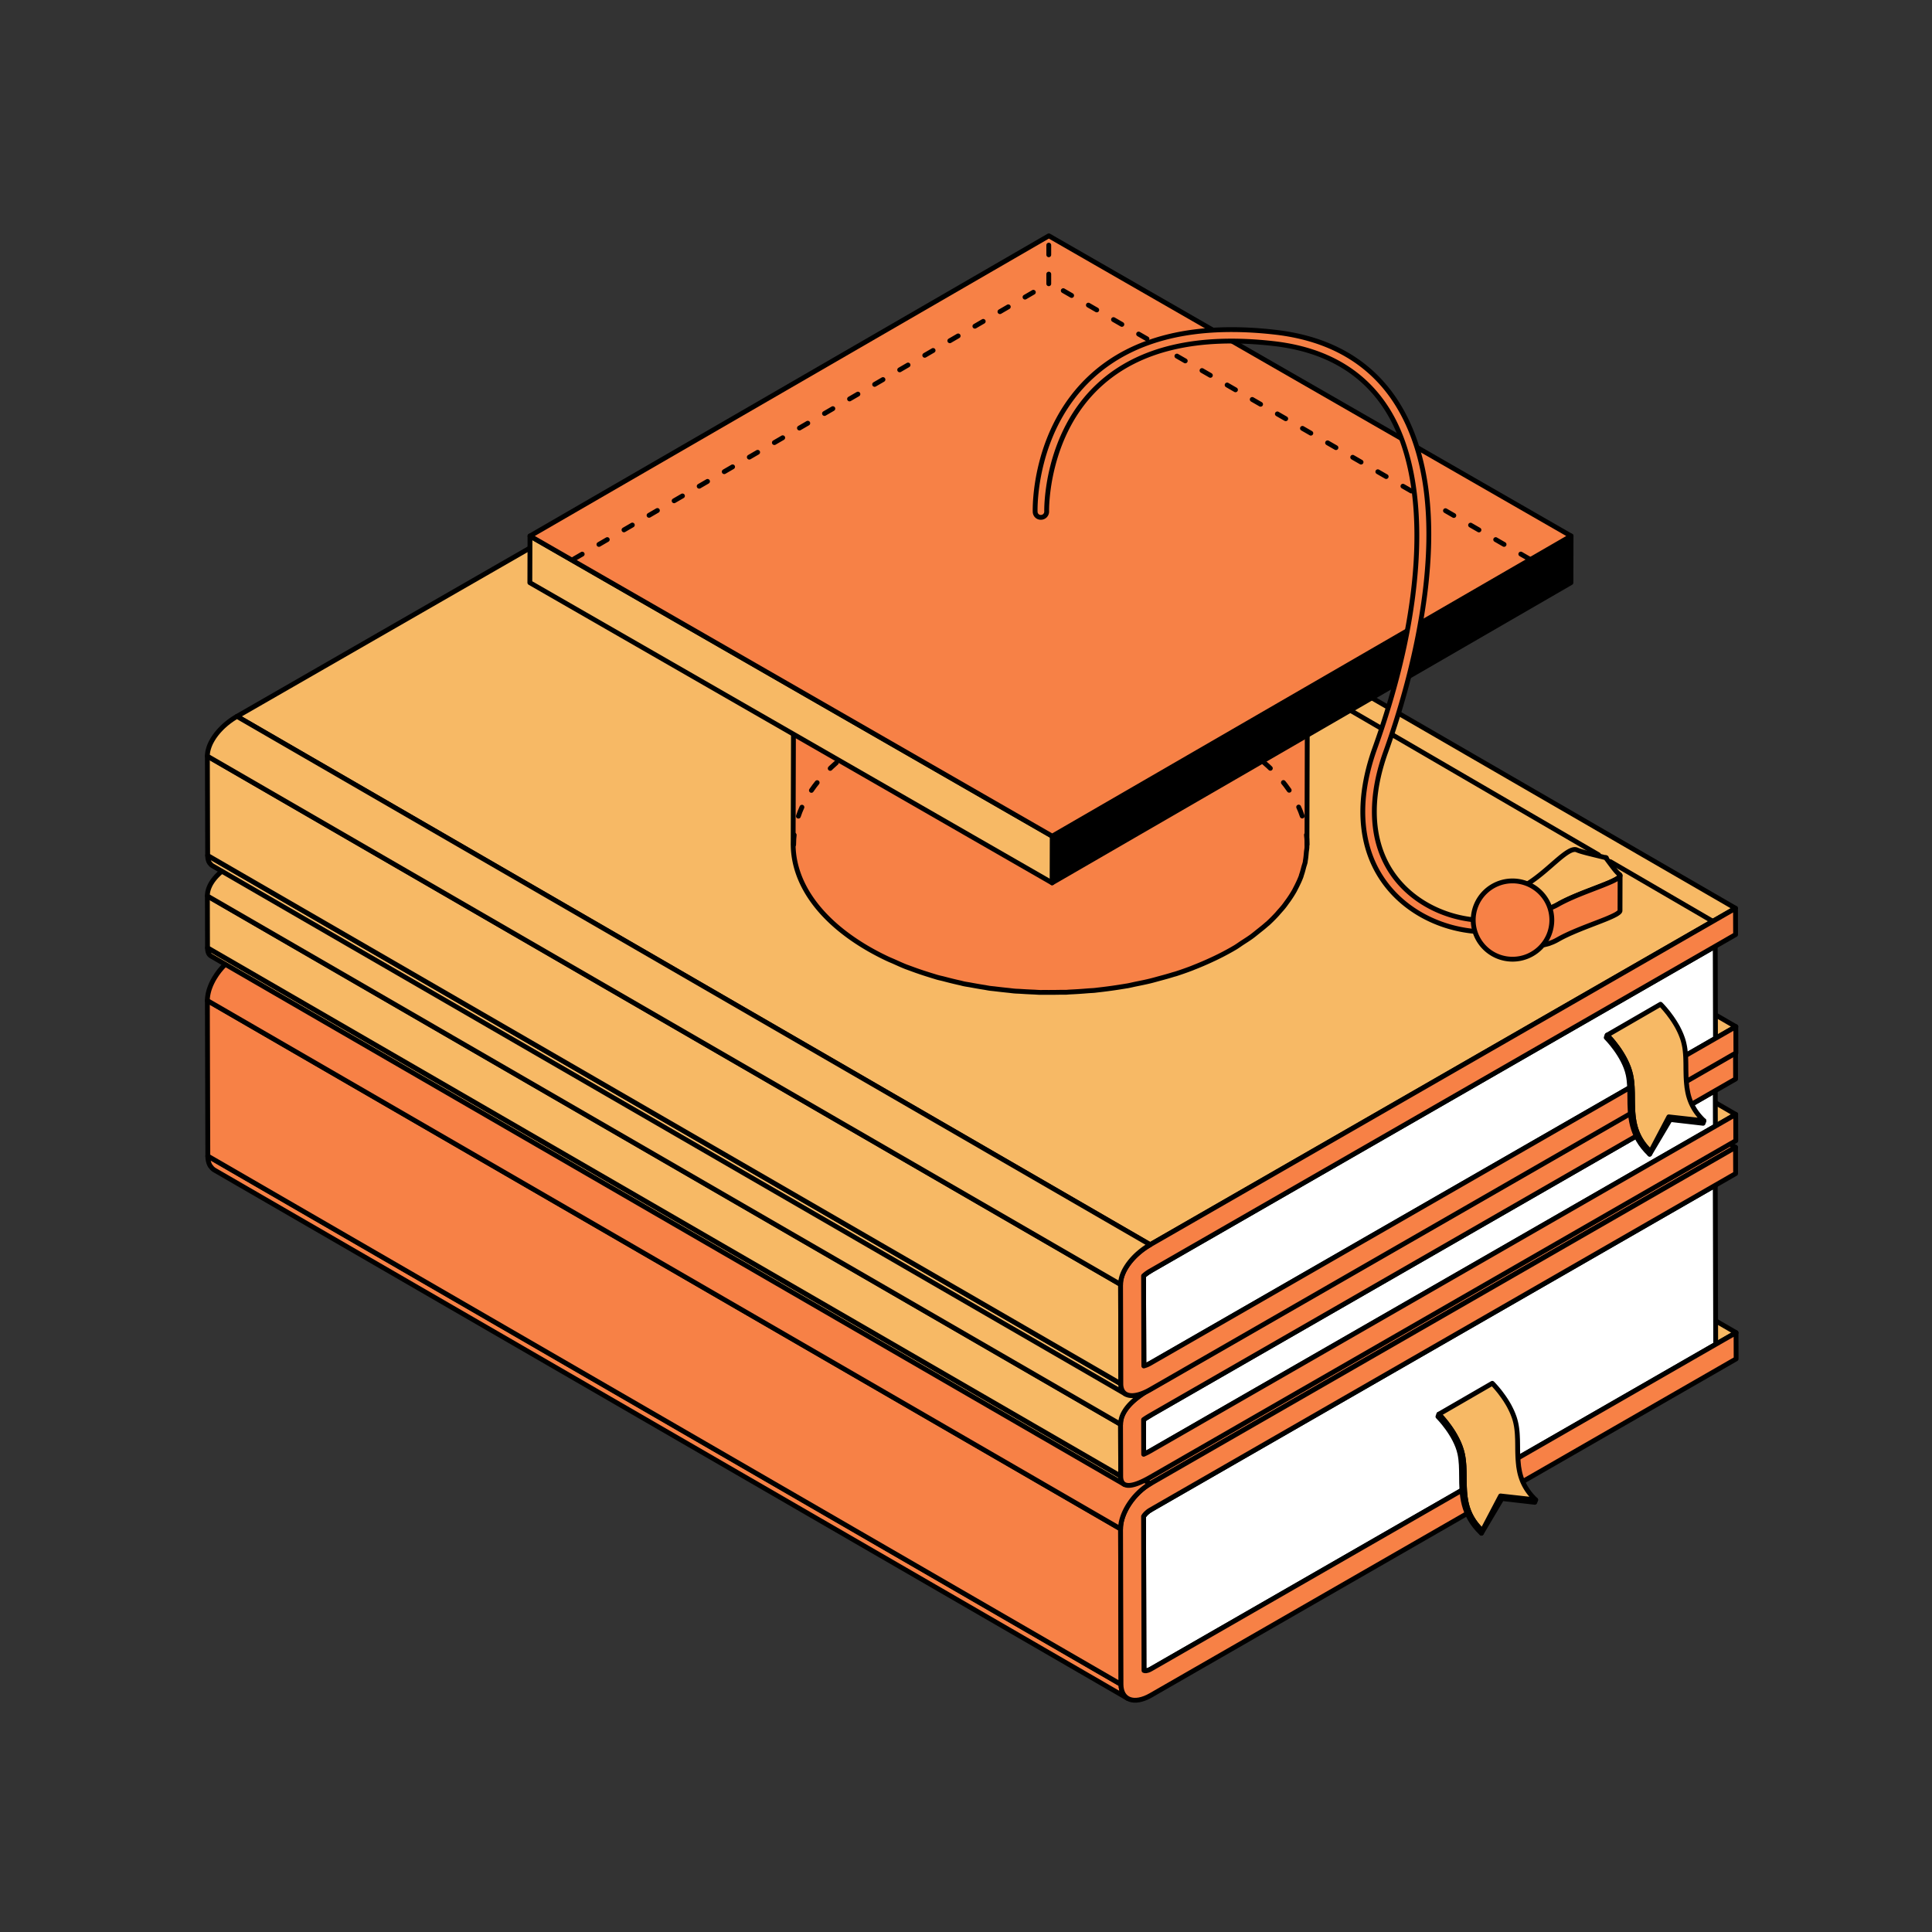 <svg xmlns="http://www.w3.org/2000/svg" width="200" height="200" fill="none" viewBox="0 0 200 200"><rect x="0" y="0" width="200" height="200" fill="#333333" stroke="none"/><g clip-path="url(#a)"><path fill="#F7B965" stroke="#000" stroke-linecap="round" stroke-linejoin="round" stroke-miterlimit="10" stroke-width="0.5" d="M179.716 137.956 85.184 83.262l-2.11 1.211 94.536 54.692z"/><path fill="#F78146" stroke="#000" stroke-linecap="round" stroke-linejoin="round" stroke-miterlimit="10" stroke-width="0.5" d="M177.61 139.166 83.074 84.475 24.593 118.09l94.534 54.693z"/><path fill="#F78146" stroke="#000" stroke-linecap="round" stroke-linejoin="round" stroke-miterlimit="10" stroke-width="0.5" d="M119.126 172.782 24.591 118.09c-.386.221-.626.193-.7.151l94.535 54.692c.074.042.314.07.7-.151"/><mask id="b" width="97" height="55" x="23" y="118" maskUnits="userSpaceOnUse" style="mask-type:luminance"><path fill="#fff" d="M119.126 172.782 24.591 118.09c-.386.221-.626.193-.7.151l94.535 54.692c.074.042.314.07.7-.151"/></mask><g fill="#F78146" stroke="#000" stroke-linecap="round" stroke-linejoin="round" stroke-miterlimit="10" stroke-width="0.5" mask="url(#b)"><path d="M119.126 172.782 24.591 118.09l-.046.027 94.533 54.693q.022-.014.048-.028"/><path d="m119.078 172.81-94.533-54.693q-.034.015-.061.031l94.535 54.692z"/><path d="m119.02 172.838-94.535-54.692-.056.026 94.532 54.691a.3.3 0 0 0 .059-.025m-.059.027-94.532-54.691-.052.023 94.533 54.693z"/><path d="m118.91 172.888-94.533-54.693-.052.02 94.533 54.693z"/><path d="m118.858 172.907-94.534-54.692-.05.016 94.534 54.692zm-.05.017-94.535-54.692-.049.014 94.534 54.693zm-.05.016-94.535-54.694q-.026.005-.047.012l94.534 54.691q.021-.005.048-.009m-.048.009-94.534-54.691-.048.005 94.534 54.695z"/><path d="m118.663 172.958-94.534-54.694q-.023.005-.044.005l94.532 54.691z"/><path d="m118.615 172.959-94.531-54.691c-.018 0-.03.003-.045.003l94.532 54.692zm-.045.004-94.532-54.692-.043-.003 94.535 54.691c.011.001.028.001.04.004m-.04-.004-94.535-54.691-.04-.006 94.532 54.694z"/><path d="m118.488 172.956-94.532-54.694a.1.1 0 0 1-.036-.01l94.533 54.693zm-.035-.01L23.92 118.253q-.018-.006-.026-.011l94.534 54.692q.008.007.025.012"/></g><path fill="#F78146" stroke="#000" stroke-linecap="round" stroke-linejoin="round" stroke-miterlimit="10" stroke-width="0.5" d="M116.046 174.365q0 .258.046.481l.005.02a1.8 1.8 0 0 0 .135.4c.034.072.083.129.126.192.107.146.228.274.38.363l-94.533-54.694a1.2 1.2 0 0 1-.376-.359c-.015-.019-.035-.029-.05-.047a1.4 1.4 0 0 1-.084-.154 1.4 1.4 0 0 1-.095-.253.5.5 0 0 1-.028-.106l-.01-.04-.002-.012-.012-.057q-.009-.052-.015-.105a3 3 0 0 1-.018-.209q-.004-.05-.003-.106v-.005zm61.517-51.662L83.029 68.012l-58.483 33.616 94.533 54.693zm-59.182 34.268-94.532-54.694.044 15.965 94.533 54.691z"/><path fill="#fff" stroke="#000" stroke-linecap="round" stroke-linejoin="round" stroke-miterlimit="10" stroke-width="0.5" d="M119.079 156.32a2 2 0 0 0-.698.651l.045 15.963c.074.042.314.07.7-.15l58.482-33.618-.046-16.463z"/><path fill="#F78146" stroke="#000" stroke-linecap="round" stroke-linejoin="round" stroke-miterlimit="10" stroke-width="0.5" d="m119.079 156.319-94.533-54.692c-.386.221-.626.52-.697.65l94.533 54.693c.073-.131.311-.43.697-.651"/><mask id="c" width="97" height="56" x="23" y="101" maskUnits="userSpaceOnUse" style="mask-type:luminance"><path fill="#fff" d="m119.079 156.319-94.533-54.692c-.386.221-.626.52-.697.65l94.533 54.693c.073-.131.311-.43.697-.651"/></mask><g fill="#F78146" stroke="#000" stroke-linecap="round" stroke-linejoin="round" stroke-miterlimit="10" stroke-width="0.5" mask="url(#c)"><path d="m119.079 156.32-94.533-54.693-.018.008 94.535 54.692z"/><path d="m119.063 156.326-94.535-54.691-.062.039L119 156.365q.032-.016.064-.039"/><path d="m119.001 156.365-94.534-54.691-.062.039 94.534 54.691zm-.064.041-94.533-54.691-.06.044 94.534 54.691z"/><path d="m118.878 156.449-94.533-54.691-.061.044 94.536 54.692z"/><path d="m118.82 156.493-94.535-54.692-.056.046 94.533 54.693z"/><path d="M118.764 156.54 24.23 101.848l-.054.047 94.534 54.692z"/><path d="m118.71 156.586-94.534-54.691-.051.045 94.533 54.692a.4.4 0 0 1 .052-.046"/><path d="m118.658 156.632-94.533-54.693q-.024.023-.045.047l94.532 54.692z"/><path d="m118.613 156.679-94.532-54.693q-.02.02-.04.043l94.532 54.691zm-.043.042-94.532-54.692q-.02.02-.035.039l94.534 54.692c.01-.012.024-.026.033-.039"/><path d="m118.537 156.76-94.533-54.692-.033.037 94.532 54.692z"/><path d="m118.503 156.797-94.532-54.692q-.017.018-.028.036l94.533 54.692z"/><path d="m118.475 156.832-94.533-54.691-.027.035 94.532 54.692q.015-.017.028-.036"/><path d="m118.449 156.867-94.532-54.691a.3.3 0 0 0-.031.043l94.533 54.692q.012-.02.03-.044m-.031.044-94.533-54.692q-.018.023-.028.044l94.532 54.693q.011-.02.029-.045m-.03.047-94.532-54.694-.009.014 94.534 54.692z"/></g><path fill="#F78146" stroke="#000" stroke-linecap="round" stroke-linejoin="round" stroke-miterlimit="10" stroke-width="0.5" d="m179.661 118.767-94.532-54.69-60.592 34.83 94.533 54.688zm-63.66 39.503-94.534-54.69.047 16.095 94.532 54.691z"/><path fill="#F78146" stroke="#000" stroke-linecap="round" stroke-linejoin="round" stroke-miterlimit="10" stroke-width="0.5" d="M119.07 153.596c-1.726.992-3.074 3.044-3.069 4.675l.045 16.094c.005 1.632 1.36 2.128 3.086 1.136l60.591-34.828-.007-2.717-2.107 1.209-58.483 33.617c-.386.221-.626.193-.7.151l-.045-15.963c.074-.131.312-.431.698-.652l58.483-33.617 2.108-1.211-.009-2.722z"/><path fill="#F78146" stroke="#000" stroke-linecap="round" stroke-linejoin="round" stroke-miterlimit="10" stroke-width="0.5" d="M117.869 154.512a7 7 0 0 0-.523.562q-.008.008-.014.019a7 7 0 0 0-.422.569l-.058.089c-.529.826-.855 1.721-.853 2.519l-94.533-54.692.002-.1q0-.052.006-.105.003-.054.008-.106a1 1 0 0 1 .013-.108l.015-.108q.008-.051.018-.101l.001-.011.024-.114q.015-.06.027-.117.017-.059.03-.118.02-.058.034-.118.018-.06.04-.119.007-.026.018-.053l.002-.003.02-.059.044-.115q.021-.057.045-.114l.049-.115.054-.114q.03-.067.065-.135l.07-.138q.062-.113.128-.225.07-.115.144-.229l.049-.077a.3.3 0 0 0 .026-.045l.18-.253.131-.172.097-.118q0 0 0 0 .01-.016.024-.028l.122-.144c.04-.047.085-.094.127-.138q.068-.073.137-.143l.098-.097q.016-.013.023-.024a3.3 3.3 0 0 1 .505-.44l.061-.045q.01-.006.017-.013l.089-.067q.08-.06.163-.117l.165-.108.166-.101.036-.019 94.533 54.689a6 6 0 0 0-.615.411c-.01.006-.015.012-.024.016a7 7 0 0 0-.564.492"/><path fill="#F7B965" stroke="#000" stroke-linecap="round" stroke-linejoin="round" stroke-miterlimit="10" stroke-width="0.5" d="m153.355 158.715 2.127-3.588 3.401.392.086-.254-3.636-.408-1.892 3.605z"/><path fill="#F7B965" stroke="#000" stroke-linecap="round" stroke-linejoin="round" stroke-miterlimit="10" stroke-width="0.5" d="M151.49 151.118a7 7 0 0 0-.098-.58 5.5 5.5 0 0 0-.228-.773l-.015-.046a7 7 0 0 0-.313-.707q-.014-.032-.029-.058a11 11 0 0 0-.344-.614c-.02-.028-.035-.057-.053-.084q-.18-.285-.362-.538c-.036-.053-.075-.1-.112-.153-.092-.124-.184-.248-.271-.355l-.062-.078c-.105-.13-.208-.251-.295-.349q-.012-.016-.025-.029a9 9 0 0 0-.219-.24c-.01-.007-.013-.014-.02-.02l-.092-.096 5.527-3.197c.009.007.047.045.097.096.006.01.006.01.015.017.055.059.13.14.214.235.014.014.022.024.035.04.009.007.014.016.025.028.08.089.172.2.266.316l.064.078c.029.038.059.073.092.117.057.073.118.159.178.24.038.053.075.099.114.155l.036.049q.131.187.266.39.029.05.06.099l.049.079c.032.054.068.108.1.165q.09.152.177.314.033.07.07.14l.029.056q.025.048.047.098.07.137.131.279.059.137.113.276l.021.058c.006.014.008.026.016.04l.064.176q.045.14.087.286.042.155.077.312v.006a6 6 0 0 1 .097.575q.052.419.065.845l.011.217q.01.4.012.817 0 .408.015.82.004.13.011.265.018.349.056.701c.01.077.015.155.024.231.01.066.024.135.034.203q.04.245.096.491.014.047.024.092.083.32.209.64l.009.03q.132.326.318.653l.012.018q.188.328.442.651.016.018.026.032.258.322.591.64l-3.636-.405-1.892 3.603-.085-.083a7 7 0 0 1-.339-.356c-.058-.067-.11-.134-.165-.201a.2.2 0 0 1-.026-.032.1.1 0 0 0-.022-.024 5.5 5.5 0 0 1-.408-.6l-.014-.026-.012-.022-.077-.134c-.034-.062-.063-.122-.095-.184q-.044-.094-.086-.192l-.059-.14a.1.1 0 0 0-.012-.031q-.009-.018-.016-.037a5 5 0 0 1-.083-.235 4 4 0 0 1-.087-.28l-.021-.086-.023-.091-.045-.182c-.022-.105-.035-.208-.052-.31l-.035-.205-.01-.066c-.008-.052-.008-.105-.014-.158a12 12 0 0 1-.056-.711q-.008-.13-.011-.257-.013-.413-.016-.825 0-.414-.012-.816l-.009-.217a10 10 0 0 0-.066-.846"/><path fill="#F7B965" stroke="#000" stroke-linecap="round" stroke-linejoin="round" stroke-miterlimit="10" stroke-width="0.5" d="m148.952 146.398-.097.25c.022.018 1.841 1.836 2.272 3.829.162.755.166 1.535.173 2.367.009 1.847.029 3.953 2.055 5.874l.086-.253c-1.837-1.737-1.851-3.636-1.866-5.467-.002-.851-.011-1.654-.183-2.457-.465-2.17-2.362-4.063-2.44-4.143m30.727-31.034L85.145 60.672l-2.1 1.208 94.531 54.694z"/><path fill="#F78146" stroke="#000" stroke-linecap="round" stroke-linejoin="round" stroke-miterlimit="10" stroke-width="0.5" d="M177.576 116.575 83.045 61.881 24.554 95.5l94.533 54.692zm-58.489 33.618L24.553 95.5c-.273.156-.51.274-.695.354l94.535 54.691q.28-.118.694-.352"/><mask id="d" width="97" height="56" x="23" y="95" maskUnits="userSpaceOnUse" style="mask-type:luminance"><path fill="#fff" d="M119.087 150.193 24.553 95.5c-.273.156-.51.274-.695.354l94.535 54.691q.28-.118.694-.352"/></mask><g fill="#F78146" stroke="#000" stroke-linecap="round" stroke-linejoin="round" stroke-miterlimit="10" stroke-width="0.5" mask="url(#d)"><path d="M119.087 150.193 24.554 95.5l-.205.115 94.535 54.692z"/><path d="M118.884 150.307 24.349 95.615q-.132.07-.247.127l94.533 54.694q.115-.058.249-.129"/><path d="M118.635 150.434 24.102 95.74q-.119.059-.22.103l94.533 54.692q.102-.043.22-.101"/><path d="M118.417 150.536 23.883 95.844l-.024.01 94.534 54.692q.013-.004.024-.01"/></g><path fill="#F7B965" stroke="#000" stroke-linecap="round" stroke-linejoin="round" stroke-miterlimit="10" stroke-width="0.5" d="M21.853 98.97q47.266 27.347 94.532 54.69-.366-.21-.369-.854L21.483 98.113q-.002.645.37.857"/><mask id="e" width="96" height="56" x="21" y="98" maskUnits="userSpaceOnUse" style="mask-type:luminance"><path fill="#fff" d="M21.853 98.97q47.266 27.347 94.532 54.69-.366-.21-.369-.854L21.483 98.113q-.002.645.37.857"/></mask><g mask="url(#e)"><path fill="#F7B965" stroke="#000" stroke-linecap="round" stroke-linejoin="round" stroke-miterlimit="10" stroke-width="0.5" d="M116.016 152.808v.002l.001.077q0 .038.004.075.003.034.009.072l.01.067q.005.034.014.067c.006.024.009.046.018.068l.023.065c.008.027.018.049.028.077q.024.042.05.08a.6.6 0 0 0 .213.206l-94.532-54.69a.6.6 0 0 1-.214-.205.4.4 0 0 1-.05-.086l-.029-.073a.4.4 0 0 1-.024-.065l-.019-.068-.013-.067-.01-.068-.008-.073-.003-.073q-.004-.037-.003-.076v-.005z"/></g><path fill="#F78146" stroke="#000" stroke-linecap="round" stroke-linejoin="round" stroke-miterlimit="10" stroke-width="0.5" d="M177.566 112.905 83.032 58.213 24.545 91.832l94.531 54.692z"/><path fill="#fff" stroke="#000" stroke-linecap="round" stroke-linejoin="round" stroke-miterlimit="10" stroke-width="0.5" d="M119.076 146.524a9 9 0 0 0-.693.438l.01 3.585c.184-.081.419-.197.694-.354l58.489-33.618-.012-3.671z"/><path fill="#F78146" stroke="#000" stroke-linecap="round" stroke-linejoin="round" stroke-miterlimit="10" stroke-width="0.5" d="M119.076 146.525 24.544 91.832a9 9 0 0 0-.694.438l94.533 54.692c.184-.131.421-.279.693-.437"/><mask id="f" width="97" height="56" x="23" y="91" maskUnits="userSpaceOnUse" style="mask-type:luminance"><path fill="#fff" d="M119.076 146.525 24.544 91.832a9 9 0 0 0-.694.438l94.533 54.692c.184-.131.421-.279.693-.437"/></mask><g fill="#F78146" stroke="#000" stroke-linecap="round" stroke-linejoin="round" stroke-miterlimit="10" stroke-width="0.5" mask="url(#f)"><path d="M119.076 146.525 24.544 91.832l-.083.047 94.532 54.693q.043-.023.083-.047"/><path d="M118.995 146.571 24.463 91.879q-.163.096-.302.184l94.532 54.692q.141-.09.302-.184m-.303.184L24.16 92.063q-.12.074-.224.146l94.534 54.693q.104-.073.222-.147m-.222.148L23.936 92.209l-.086.061 94.533 54.693z"/></g><path fill="#F78146" stroke="#000" stroke-linecap="round" stroke-linejoin="round" stroke-miterlimit="10" stroke-width="0.5" d="M118.383 146.962 23.851 92.27l.008 3.585 94.534 54.692zm61.277-37.989L85.13 54.281 24.536 89.108l94.532 54.693z"/><path fill="#F7B965" stroke="#000" stroke-linecap="round" stroke-linejoin="round" stroke-miterlimit="10" stroke-width="0.5" d="m115.998 147.444-94.53-54.692.014 5.363 94.534 54.693z"/><path fill="#F78146" stroke="#000" stroke-linecap="round" stroke-linejoin="round" stroke-miterlimit="10" stroke-width="0.5" d="M119.069 143.801c-2.037 1.172-3.072 2.399-3.071 3.643l.018 5.364c.001 1.244 1.041 1.279 3.079.108l60.592-34.829-.008-2.723-2.103 1.21-58.489 33.619a7 7 0 0 1-.694.353l-.01-3.584c.184-.132.42-.279.693-.438l58.488-33.62 2.103-1.208-.007-2.723z"/><path fill="#F7B965" stroke="#000" stroke-linecap="round" stroke-linejoin="round" stroke-miterlimit="10" stroke-width="0.5" d="M21.472 92.605q.004-.036.006-.074.001-.035.007-.068l.01-.073q.008-.031.012-.066l.014-.068.018-.066c.003-.023.012-.043.016-.064l.02-.065.02-.064.023-.06.022-.06.022-.055.003-.001v-.002l.026-.061q.016-.03.027-.06l.03-.06q.021-.044.047-.092l.052-.093.05-.08.02-.027q.026-.046.058-.093c.028-.045.062-.09.094-.134l.081-.106.09-.11V90.9l.077-.086.088-.1q.056-.06.117-.118.058-.06.128-.126.07-.068.149-.137.085-.077.175-.155.101-.083.207-.167l.241-.183a8 8 0 0 1 .281-.198q.044-.03.09-.058.04-.029.08-.053c.057-.036.108-.073.165-.108q.192-.123.4-.243l.103-.06 94.532 54.693q-.348.2-.658.406l-.093.06q-1.298.87-1.872 1.768l-.021.037q-.282.45-.376.903l-.001.008a2.3 2.3 0 0 0-.049.461L21.471 92.753v-.07zm158.221 13.674L85.16 51.588l-2.105 1.21 94.533 54.692z"/><path fill="#F78146" stroke="#000" stroke-linecap="round" stroke-linejoin="round" stroke-miterlimit="10" stroke-width="0.5" d="M177.588 107.49 83.055 52.799 24.57 86.415l94.535 54.693z"/><path fill="#F78146" stroke="#000" stroke-linecap="round" stroke-linejoin="round" stroke-miterlimit="10" stroke-width="0.5" d="M119.104 141.107 24.57 86.414a2.7 2.7 0 0 1-.693.295l94.532 54.693a2.7 2.7 0 0 0 .695-.295"/><mask id="g" width="97" height="56" x="23" y="86" maskUnits="userSpaceOnUse" style="mask-type:luminance"><path fill="#fff" d="M119.104 141.107 24.57 86.414a2.7 2.7 0 0 1-.693.295l94.532 54.693a2.7 2.7 0 0 0 .695-.295"/></mask><g fill="#F78146" stroke="#000" stroke-linecap="round" stroke-linejoin="round" stroke-miterlimit="10" stroke-width="0.5" mask="url(#g)"><path d="M119.104 141.107 24.57 86.414q-.05.03-.095.053l94.533 54.693q.046-.024.096-.053"/><path d="M119.007 141.159 24.475 86.467l-.117.062 94.532 54.69q.059-.028.117-.06"/><path d="m118.891 141.219-94.532-54.69-.107.049 94.533 54.692zm-.107.052L24.25 86.578l-.102.044 94.536 54.692q.046-.021.1-.043"/><path d="M118.684 141.313 24.148 86.621l-.095.036 94.534 54.69q.043-.014.097-.034m-.096.035-94.534-54.69-.09.028L118.5 141.38q.04-.012.089-.031m-.092.03L23.963 86.686q-.042.014-.085.025l94.535 54.691z"/><path d="M118.413 141.401 23.879 86.709h-.003l94.533 54.693z"/></g><path fill="#F7B965" stroke="#000" stroke-linecap="round" stroke-linejoin="round" stroke-miterlimit="10" stroke-width="0.5" d="M116.03 143.251a2 2 0 0 0 .034.366q.035.161.098.295l.002.003c.027.055.063.099.099.145a.9.9 0 0 0 .276.261l-94.534-54.69a.9.9 0 0 1-.28-.27c-.009-.011-.024-.016-.031-.03a1 1 0 0 1-.064-.109l-.002-.003c-.016-.03-.025-.06-.04-.094q-.015-.04-.028-.084l-.021-.084-.006-.03-.004-.01-.007-.036-.012-.08-.007-.078-.005-.077q-.002-.04-.002-.082v-.003zm61.531-45.293L83.028 43.266 24.544 76.885l94.532 54.691z"/><path fill="#fff" stroke="#000" stroke-linecap="round" stroke-linejoin="round" stroke-miterlimit="10" stroke-width="0.5" d="M119.076 131.576c-.314.178-.544.36-.694.501l.026 9.325c.15-.038.382-.115.695-.296l58.484-33.617-.027-9.532z"/><path fill="#F78146" stroke="#000" stroke-linecap="round" stroke-linejoin="round" stroke-miterlimit="10" stroke-width="0.5" d="M119.076 131.575 24.542 76.883c-.312.18-.543.36-.693.502l94.533 54.691c.15-.139.382-.323.694-.501"/><mask id="h" width="97" height="57" x="23" y="76" maskUnits="userSpaceOnUse" style="mask-type:luminance"><path fill="#fff" d="M119.076 131.575 24.542 76.883c-.312.18-.543.36-.693.502l94.533 54.691c.15-.139.382-.323.694-.501"/></mask><g fill="#F78146" stroke="#000" stroke-linecap="round" stroke-linejoin="round" stroke-miterlimit="10" stroke-width="0.5" mask="url(#h)"><path d="M119.075 131.575 24.542 76.883l-.032.018 94.533 54.691z"/><path d="M119.045 131.592 24.512 76.9l-.133.082 94.535 54.691zm-.132.082-94.535-54.69-.122.078 94.534 54.692c.04-.026.078-.052.123-.08"/><path d="M118.791 131.753 24.258 77.061q-.057.037-.109.078l94.533 54.691z"/><path d="M118.682 131.83 24.149 77.139l-.098.073 94.534 54.693q.043-.036.097-.075m-.099.076L24.05 77.213l-.088.071 94.535 54.693q.04-.035.086-.071"/><path d="M118.497 131.976 23.962 77.283l-.073.063 94.532 54.694z"/><path d="M118.421 132.04 23.889 77.346l-.04.039 94.533 54.692z"/></g><path fill="#F78146" stroke="#000" stroke-linecap="round" stroke-linejoin="round" stroke-miterlimit="10" stroke-width="0.5" d="M118.382 132.076 23.85 77.385l.026 9.324 94.533 54.693z"/><path fill="#F7B965" stroke="#000" stroke-linecap="round" stroke-linejoin="round" stroke-miterlimit="10" stroke-width="0.5" d="M179.658 94.023 85.127 39.331 24.534 74.16l94.533 54.691zm-63.656 38.94-94.535-54.69.03 10.287 94.533 54.691z"/><path fill="#F78146" stroke="#000" stroke-linecap="round" stroke-linejoin="round" stroke-miterlimit="10" stroke-width="0.5" d="M119.067 128.851c-1.811 1.042-3.07 2.732-3.066 4.112l.028 10.288c.004 1.381 1.269 1.62 3.081.579l60.59-34.828-.008-2.723-2.105 1.21-58.484 33.618a2.7 2.7 0 0 1-.695.295l-.026-9.325c.15-.14.38-.324.693-.501l58.485-33.617 2.107-1.211-.009-2.725z"/><path fill="#F7B965" stroke="#000" stroke-linecap="round" stroke-linejoin="round" stroke-miterlimit="10" stroke-width="0.5" d="m116.497 131.322-.012.021q-.154.27-.261.541 0 .002-.002.003a3.3 3.3 0 0 0-.164.543q0 .004-.003.009a2.4 2.4 0 0 0-.054.525l-94.536-54.69.002-.075.004-.08.006-.08.01-.08q.004-.039.011-.08l.014-.082.011-.051.001-.004q.004-.015.004-.027.01-.043.023-.084l.021-.086.025-.085q.015-.041.027-.084l.028-.083.032-.083.002-.006.006-.013q.012-.034.026-.066l.035-.083q.02-.04.038-.084.026-.05.05-.101.024-.05.053-.1.03-.052.057-.103l.013-.022q.016-.032.034-.06.084-.14.176-.28l.142-.198.105-.139.112-.133c.034-.044.075-.09.112-.133l.124-.136q.067-.071.136-.14.071-.078.151-.152.083-.078.17-.156.027-.023.053-.048l.024-.019.107-.094q.095-.079.196-.155.097-.081.205-.158l.065-.047q.008-.007.016-.01.068-.047.132-.095.111-.075.225-.146.114-.073.232-.144l.053-.029 94.535 54.691a7.6 7.6 0 0 0-1.234.882l-.016.012a7 7 0 0 0-.965 1.038 6 6 0 0 0-.357.539m54.277-11.843 2.129-3.589 3.399.392.086-.255-3.634-.404-1.893 3.603z"/><path fill="#F7B965" stroke="#000" stroke-linecap="round" stroke-linejoin="round" stroke-miterlimit="10" stroke-width="0.5" d="M168.91 111.881a7 7 0 0 0-.099-.581 6 6 0 0 0-.226-.771l-.017-.046a7 7 0 0 0-.313-.707l-.028-.061c-.11-.213-.228-.417-.345-.613-.019-.027-.034-.056-.053-.083q-.18-.285-.36-.539c-.04-.055-.077-.102-.113-.153-.094-.125-.184-.247-.272-.355l-.062-.078a9 9 0 0 0-.321-.378c-.084-.098-.164-.181-.218-.239-.008-.01-.016-.014-.022-.023-.044-.047-.084-.085-.09-.095l5.527-3.196.095.096c.009.008.009.008.017.018.054.057.129.137.215.235.012.014.021.023.032.038q.014.013.027.028c.079.09.17.2.265.318.022.025.04.05.063.078q.047.054.093.115c.056.073.119.159.177.24.038.052.077.1.116.154l.036.05q.131.187.263.39l.062.099.049.078c.032.056.068.108.1.166q.09.152.178.313.036.069.07.141l.029.055q.022.05.049.098.066.138.127.28.061.136.113.274l.022.058.08.216q.046.141.088.287.041.153.075.311v.007a5 5 0 0 1 .099.575q.05.416.067.843l.007.217c.008.27.012.539.012.816q.005.409.016.82.004.132.012.265.016.35.055.699l.025.233.034.202a7 7 0 0 0 .117.584q.084.32.208.64.009.014.013.031a5 5 0 0 0 .328.67q.187.328.443.652.014.016.024.031.26.323.591.639l-3.634-.405-1.894 3.603-.083-.081a6 6 0 0 1-.339-.356q-.088-.102-.167-.201c-.008-.011-.019-.023-.024-.033l-.022-.025q-.085-.11-.163-.216-.069-.101-.132-.199-.058-.091-.114-.184l-.014-.028-.012-.02-.078-.135q-.048-.093-.091-.185a3 3 0 0 1-.089-.191l-.058-.142a.1.1 0 0 0-.013-.03l-.015-.038-.085-.234a6 6 0 0 1-.085-.28l-.021-.087-.023-.09-.047-.183c-.021-.103-.034-.205-.05-.31q-.021-.102-.035-.204l-.011-.064c-.008-.053-.008-.105-.013-.159a9 9 0 0 1-.056-.712 33 33 0 0 1-.028-1.08q0-.416-.013-.816l-.008-.217c-.01-.28-.027-.56-.063-.84"/><path fill="#F7B965" stroke="#000" stroke-linecap="round" stroke-linejoin="round" stroke-miterlimit="10" stroke-width="0.5" d="m166.372 107.16-.096.249c.02.017 1.84 1.838 2.27 3.829.162.754.166 1.536.174 2.368.01 1.847.028 3.954 2.054 5.874l.086-.254c-1.835-1.738-1.85-3.635-1.864-5.466-.003-.851-.011-1.653-.185-2.46-.465-2.167-2.361-4.061-2.439-4.14"/><path fill="#F78146" stroke="#000" stroke-linecap="round" stroke-linejoin="round" stroke-miterlimit="10" stroke-width="0.5" d="M135.315 59.258c-.025.282-.044.565-.099.846-.041.224-.108.447-.168.67-.07.268-.135.535-.231.8-.139.39-.299.778-.492 1.161-.03.065-.068.13-.101.197q-.329.623-.747 1.232c-.039.057-.085.115-.125.17q-.402.559-.882 1.098c-.059.066-.112.132-.169.197a17 17 0 0 1-1.121 1.095c-.254.227-.536.447-.815.669-.246.198-.485.4-.754.592-.294.215-.621.42-.939.625-.34.22-.66.444-1.024.655a27 27 0 0 1-2.284 1.166q-.83.386-1.707.725c-.072.029-.144.062-.218.09a34 34 0 0 1-3.274 1.04c-.35.094-.694.196-1.047.28-.498.12-1.005.22-1.513.322-.318.064-.633.136-.956.193a43 43 0 0 1-3.029.42c-.318.033-.64.054-.96.08q-.888.077-1.781.118c-.389.018-.776.025-1.165.032q-.722.014-1.441.008a48 48 0 0 1-5.123-.354q-.606-.076-1.207-.17a45 45 0 0 1-2.5-.465 36 36 0 0 1-1.642-.4c-.362-.095-.726-.182-1.079-.288q-.272-.08-.541-.166a37 37 0 0 1-1.63-.554c-.153-.058-.306-.11-.457-.168-.49-.189-.967-.399-1.438-.607-.22-.097-.444-.184-.658-.286a28 28 0 0 1-1.954-1.015c-5.246-3.014-7.867-6.972-7.855-10.922q-.043 14.494-.082 28.99c-.013 3.95 2.608 7.907 7.853 10.922q.946.541 1.959 1.016c.206.096.422.18.63.273.411.184.82.373 1.247.541l.221.08c.145.056.294.105.439.161q.806.297 1.64.556.273.087.553.172c.127.037.25.08.376.115.224.065.459.108.684.168.541.143 1.087.28 1.641.401.152.033.296.078.448.109.223.046.45.075.674.117.464.087.925.168 1.394.241.191.029.377.071.569.099.21.028.422.044.632.071q.648.08 1.304.145c.217.022.432.054.652.073.202.017.407.019.61.032q.662.045 1.324.071c.228.008.455.03.683.036.181.005.362-.005.541-.002.49.006.974.002 1.463-.008.239-.004.479.004.72-.003.144-.005.284-.023.425-.029a47 47 0 0 0 1.809-.119c.239-.02.479-.024.717-.048.117-.011.228-.029.345-.041l.529-.062a47 47 0 0 0 1.863-.263c.144-.024.287-.044.431-.069q.111-.019.223-.035c.291-.052.574-.124.863-.183.491-.1.981-.196 1.465-.313.348-.084.692-.184 1.036-.277.465-.125.926-.251 1.379-.393.096-.029.197-.051.291-.082a34 34 0 0 0 1.612-.567l.227-.093q.873-.341 1.705-.724.245-.112.485-.226a27 27 0 0 0 1.795-.939l.324-.19c.248-.15.459-.308.69-.461.326-.21.653-.416.954-.632.261-.19.496-.388.741-.583.281-.223.565-.444.82-.674.051-.045.113-.088.166-.136q.507-.47.953-.957c.062-.07.119-.141.181-.211.175-.198.356-.395.515-.597.126-.16.236-.322.355-.483.042-.06.09-.12.13-.178q.32-.456.586-.92c.059-.104.107-.207.162-.312l.099-.193c.167-.333.322-.666.447-1.002.021-.052.027-.108.045-.162.097-.267.163-.537.234-.806.045-.175.116-.348.151-.523.009-.046.006-.094.014-.14.054-.283.075-.566.099-.85.015-.177.056-.352.062-.53q.004-.118.003-.232.04-14.495.083-28.99c.002.252-.039.507-.063.763"/><path fill="#F78146" stroke="#000" stroke-linecap="round" stroke-linejoin="round" stroke-miterlimit="10" stroke-width="0.5" d="M127.534 47.58c10.414 5.985 10.469 15.695.114 21.685-10.348 5.986-27.187 5.986-37.601 0-10.422-5.99-10.478-15.7-.13-21.685 10.355-5.991 27.191-5.993 37.617 0"/><path fill="#000" stroke="#000" stroke-linecap="round" stroke-linejoin="round" stroke-miterlimit="10" stroke-width="0.5" d="m162.636 55.486-.012 4.83-53.711 31.074.013-4.83z"/><path fill="#F7B965" stroke="#000" stroke-linecap="round" stroke-linejoin="round" stroke-miterlimit="10" stroke-width="0.5" d="m108.926 86.56-.013 4.83L54.85 60.318l.014-4.832z"/><path fill="#F78146" stroke="#000" stroke-linecap="round" stroke-linejoin="round" stroke-miterlimit="10" stroke-width="0.5" d="m162.636 55.486-53.71 31.073-54.062-31.073 53.712-31.074z"/><path fill="#F78146" stroke="#000" stroke-linecap="round" stroke-linejoin="round" stroke-miterlimit="10" stroke-width="0.5" d="M153.882 96.47c-3.634 0-7.25-1.46-9.673-4.06-3.377-3.622-4.048-8.93-1.889-14.95 5.297-14.764 5.788-27.857 1.316-35.02-2.462-3.941-6.41-6.251-11.737-6.866-7.906-.911-13.986.516-18.066 4.247-5.652 5.163-5.485 13.045-5.482 13.124a.596.596 0 0 1-.578.61.58.58 0 0 1-.614-.575c-.011-.345-.181-8.507 5.868-14.034 4.346-3.971 10.745-5.502 19.009-4.552 5.705.658 9.948 3.154 12.612 7.42 6.722 10.763 1.395 28.793-1.207 36.044-2.001 5.582-1.418 10.463 1.642 13.745 2.901 3.113 7.696 4.424 11.93 3.265a.594.594 0 1 1 .316 1.144 13 13 0 0 1-3.447.458m12.394-7.67-.012 3.64-.026.017.008-3.64z"/><path fill="#F7B965" stroke="#000" stroke-linecap="round" stroke-linejoin="round" stroke-miterlimit="10" stroke-width="0.5" d="m166.276 88.802-.029.016c.528.685 1.012 1.416 1.386 1.688.736.55-3.957 1.734-6.331 3.107-1.64.948-2.774.59-3.32.275a2 2 0 0 1-.261-.177 3 3 0 0 1-.309-.15c-.545-.314-1.173-.968.465-1.916 2.376-1.373 4.413-4.084 5.37-3.659.474.215 1.741.491 2.931.792l.028-.016.017.03z"/><path fill="#F78146" stroke="#000" stroke-linecap="round" stroke-linejoin="round" stroke-miterlimit="10" stroke-width="0.5" d="m167.663 90.747-.005.008a1 1 0 0 1-.103.097q-.07.058-.176.123l-.049.03a6 6 0 0 1-.529.267c-.598.27-1.431.582-2.313.923q-.36.138-.728.285l-.1.04c-.229.095-.46.187-.684.283-.053.026-.109.047-.163.072a20 20 0 0 0-.845.389c-.234.115-.46.231-.665.349q-.285.163-.55.276c-.057.025-.113.043-.169.064q-.175.07-.34.12c-.075.024-.15.04-.223.056-.103.023-.207.047-.303.06l-.073.01a3 3 0 0 1-.83-.017 3 3 0 0 1-.297-.069q-.037-.01-.076-.026a2.5 2.5 0 0 1-.459-.2 2 2 0 0 1-.261-.176 3 3 0 0 1-.309-.15c-.282-.164-.588-.417-.587-.758l-.012 3.64c-.001.339.305.593.589.756.113.066.22.116.306.15.063.049.152.113.264.178q.126.072.294.139l.028.014c.036.014.078.025.116.04l.101.034c.008 0 .011.003.018.006a3 3 0 0 0 .283.063q.016 0 .03.004l.04.008q.078.01.16.016a2 2 0 0 0 .162.007h.039q.067.004.135 0 .096 0 .199-.013l.055-.007.077-.011.131-.02c.05-.01.106-.027.159-.039.08-.02.16-.037.243-.063.029-.007.054-.011.081-.02.077-.025.16-.062.24-.092.058-.023.114-.042.174-.067a5 5 0 0 0 .555-.279 12 12 0 0 1 .801-.416q.343-.166.71-.323l.157-.068q.347-.148.703-.291c.028-.011.052-.023.08-.033q.379-.151.755-.296c.601-.233 1.179-.452 1.678-.653l.022-.008q.32-.131.588-.252l.087-.04c.171-.079.323-.156.444-.226l.017-.007c.016-.01.023-.019.038-.028q.1-.06.171-.117c.011-.009.026-.017.035-.026q.034-.031.061-.062l.006-.01.009-.008c.004-.006.012-.015.015-.024a.1.1 0 0 0 .022-.038q.004-.01.007-.024l.003-.024.01-3.639v-.003a.2.2 0 0 1-.049.116"/><path fill="#F78146" stroke="#000" stroke-linecap="round" stroke-linejoin="round" stroke-miterlimit="10" stroke-width="0.5" d="M160.645 95.246c0 2.236-1.823 4.05-4.068 4.05-2.248 0-4.069-1.813-4.069-4.05a4.06 4.06 0 0 1 4.069-4.053c2.245.002 4.068 1.815 4.068 4.053"/><path stroke="#000" stroke-linecap="round" stroke-linejoin="round" stroke-miterlimit="10" stroke-width="0.5" d="m142.979 75.39-3.245-1.888m25.752 14.988-21.244-12.365m32.991 19.203-10.536-6.133"/><path stroke="#000" stroke-dasharray="1 2" stroke-linecap="round" stroke-linejoin="round" stroke-miterlimit="10" stroke-width="0.5" d="m118.735 35.078-9.816-5.65m37.178 21.402-25.453-14.652m37.657 21.676-10.35-5.957m-88.546 5.968 49.159-28.533m.004.043V25m22.199 53.861c2.864 2.448 4.536 5.4 4.536 8.576m-53.145-.001c0-3.132 1.625-6.044 4.415-8.471"/></g><defs><clipPath id="a"><path fill="#fff" d="M21.25 23.75H180v152.5H21.25z"/></clipPath></defs></svg>